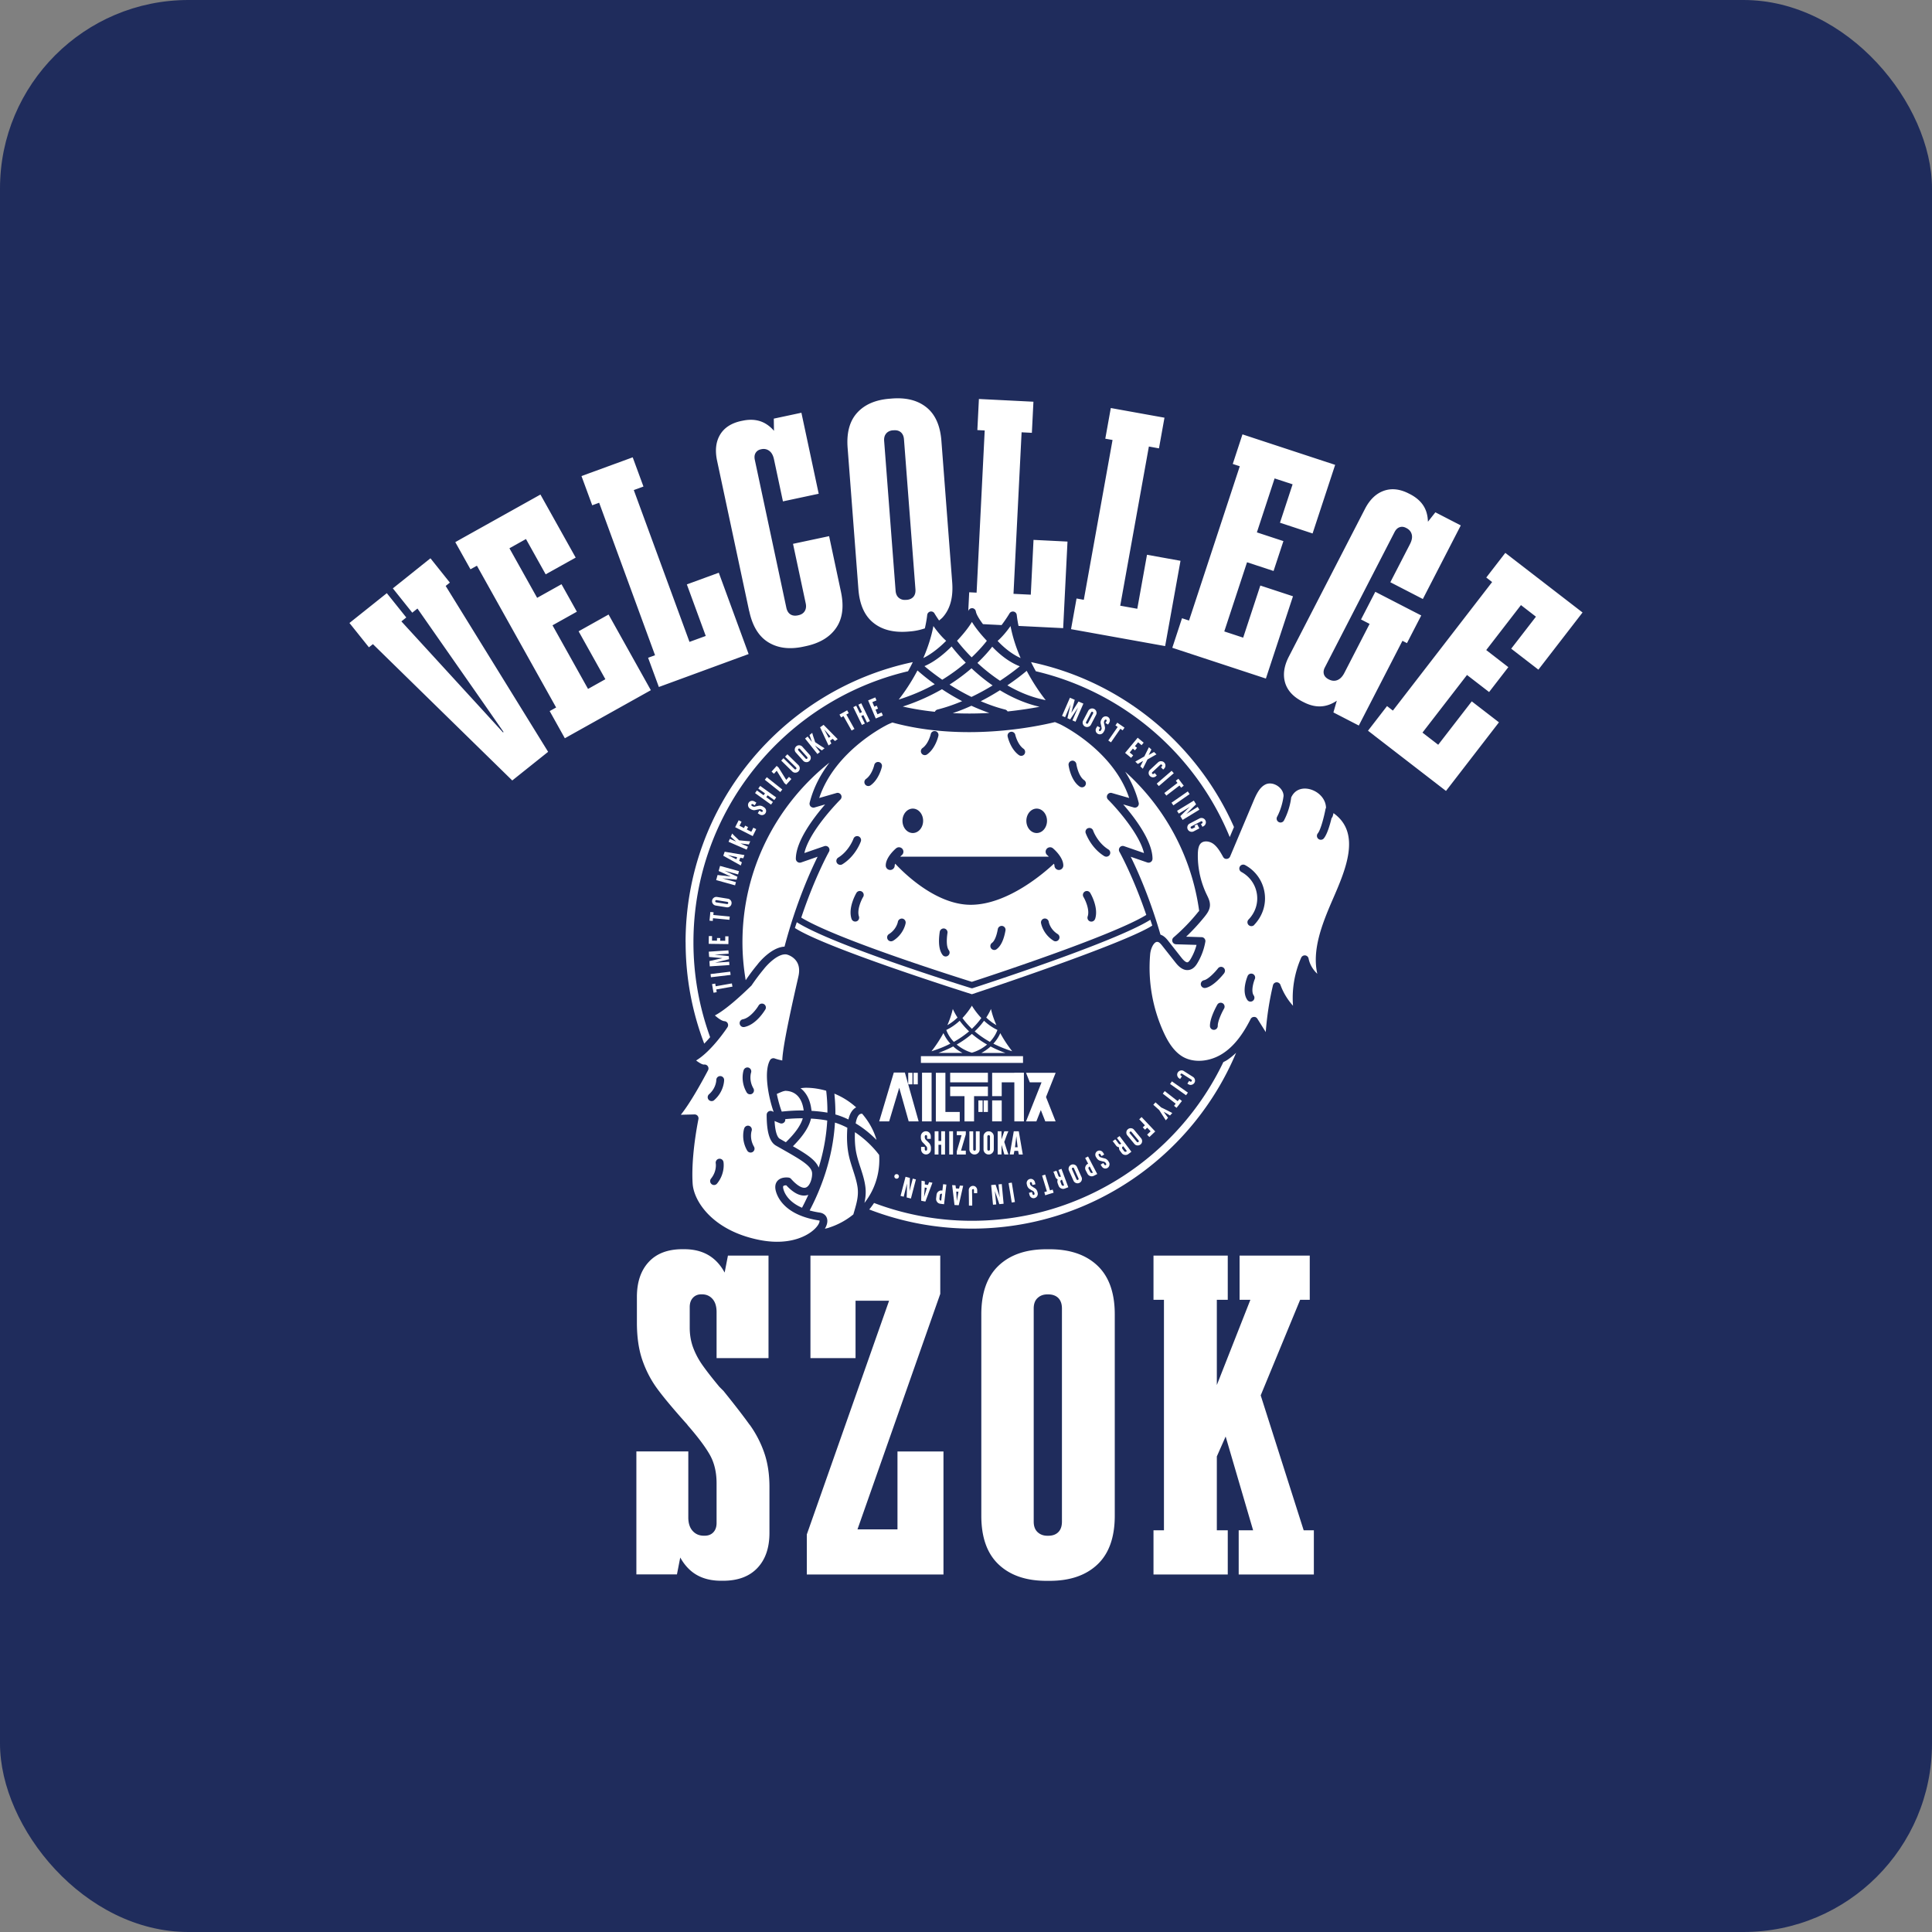 <svg id="_レイヤー_2" xmlns="http://www.w3.org/2000/svg" viewBox="0 0 410 410"><rect x="0" y="0" width="410" height="410" fill="#808080" stroke="none"/><defs><style>.cls-1{fill:#fff}</style></defs><g id="_レイヤー_1-2"><rect width="410" height="410" rx="40" ry="40" style="fill:#1f2c5c"/><path class="cls-1" d="M182.17 125.07c.25 3.21 1.29 5.57 3.14 7.07 1.84 1.5 4.28 2.13 7.32 1.9l.48-.04c1.17-.09 2.2-.33 3.16-.65.21-.93.39-1.87.5-2.85.04-.35.3-.64.65-.72.35-.07.71.08.89.39 0 .02.4.67.98 1.51.26-.22.53-.42.76-.67 1.59-1.76 2.27-4.25 2.02-7.46l-2.29-30.01c-.25-3.21-1.29-5.57-3.14-7.07s-4.28-2.13-7.32-1.9l-.48.04c-3.03.23-5.35 1.23-6.94 2.99-1.6 1.76-2.27 4.25-2.02 7.46l2.29 30.02Zm5.91-33.1c.36-.39.83-.61 1.42-.65h.14c.63-.06 1.15.08 1.54.42.39.34.61.84.66 1.52l2.43 31.78c.05.68-.09 1.21-.42 1.6-.34.39-.82.61-1.45.66h-.14c-.59.06-1.09-.09-1.5-.42-.41-.33-.65-.84-.7-1.52l-2.43-31.78c-.05-.68.1-1.21.46-1.61ZM95.47 123.64l-4.12-5.16-1.81 1.44-3.19 2.56-2.98 2.38 4.12 5.16 1.1-.88 14.22 20.37 4.05 5.83-.11.09-4.79-5.24-16.78-18.32 1.04-.83-4.13-5.16-2.98 2.38-4.45 3.55-.5.4 4.13 5.16.85-.67 29.57 28.93 7.61-6.08-21.74-35.2.89-.71zM129.15 130.41l-6.36 3.56 5.68 10.17-3.68 2.06-7.54-13.5 5.17-2.89-3.26-5.83-5.17 2.89-5.88-10.52 3.51-1.96 4.18 7.49 6.37-3.55-7.48-13.38-16.71 9.33-1.36.77 3.22 5.76 1.37-.76 16.81 30.09-1.37.76 3.22 5.77 1.37-.77 16.88-9.43-8.97-16.06zM125.68 107.23l1.47-.54 11.86 32.36-1.47.54 2.28 6.2 4.09-1.5 14.96-5.49-6.33-17.26-6.78 2.48 4.01 10.94-3.45 1.26L134.5 104l2.05-.75-2.28-6.2-2.04.75-7.36 2.69-1.47.54 2.28 6.2zM159.01 129.72c.67 3.15 2.02 5.35 4.05 6.59s4.51 1.55 7.44.92l.47-.1c2.98-.63 5.14-1.93 6.48-3.89 1.35-1.96 1.68-4.51 1.01-7.67l-2.51-11.79-7.66 1.63 2.7 12.66c.13.62.06 1.16-.21 1.61-.27.45-.72.75-1.34.88l-.13.03c-.62.13-1.15.06-1.58-.22-.43-.28-.72-.75-.86-1.42l-6.69-31.37c-.12-.58-.07-1.07.17-1.46s.6-.65 1.09-.76l.13-.03c.62-.13 1.18-.02 1.67.34.5.36.83.96 1.01 1.8l1.9 8.93 7.59-1.62-3.67-17.19-5.86 1.25.04 2.59c-.44-.52-.95-.99-1.57-1.39-1.43-.93-3.14-1.18-5.14-.75l-.2.04c-2.13.45-3.64 1.43-4.53 2.92-.89 1.49-1.1 3.32-.64 5.5l6.82 31.97ZM231.58 134.29l15.68 2.82 3.26-18.1-7.11-1.28-2.06 11.46-3.62-.65 6.08-33.78 2.14.39 1.17-6.51-2.63-.47-6.99-1.26-1.77-.32-1.17 6.51 1.54.27-6.1 33.92-1.54-.28-1.17 6.51 4.29.77zM252.92 138.83l15.72 5.17 5.75-17.46-6.93-2.28-3.64 11.06-4.01-1.32 4.83-14.68 5.63 1.85 2.09-6.34-5.63-1.85 3.76-11.45 3.82 1.25-2.68 8.15 6.92 2.28 4.79-14.56-16.24-5.34-3.43-1.13-2.06 6.28 1.49.49-10.77 32.74-1.49-.49-2.06 6.27 4.14 1.36zM298.58 136.48l3.03-5.87-2.32-1.19-7.43-3.83-3.03 5.87 1.82.94-5.36 10.41c-.4.77-.88 1.27-1.46 1.51s-1.2.19-1.84-.14l-.06-.03c-.52-.27-.85-.63-.98-1.08-.13-.45-.06-.94.22-1.46l14.78-28.7c.27-.52.62-.87 1.06-1.02.44-.16.9-.11 1.38.14l.06.03c.61.31.99.76 1.14 1.35.16.59.03 1.27-.36 2.04l-4.18 8.11 6.9 3.56L310 111.5l-5.39-2.78-1.58 2c-.02-.67-.11-1.35-.32-2.03-.5-1.61-1.66-2.88-3.47-3.82l-.24-.12c-1.9-.98-3.67-1.18-5.32-.6-1.65.58-2.99 1.86-4.01 3.84l-16.16 31.36c-1.02 1.98-1.28 3.81-.8 5.49.49 1.68 1.72 3.03 3.7 4.05l.24.12c1.82.94 3.53 1.14 5.16.62.7-.22 1.32-.55 1.88-.93l-.72 2.49 5.39 2.78 9.26-17.98.97.5ZM320.69 118.29l-1.24-.96-4.04 5.23 1.24.96-21.06 27.28-1.24-.96-4.04 5.23 1.24.95v.01l15.31 11.82 11.24-14.56-5.77-4.45-7.12 9.21-3.34-2.58 9.45-12.23 4.69 3.62 4.08-5.28-4.69-3.63 7.37-9.54 3.18 2.46-5.25 6.79 5.77 4.45 9.37-12.13-15.15-11.69zM159.09 302.37c-1.32-1.84-3.17-4.24-5.56-7.2l-.58-.58-.29-.29c-1.55-1.87-2.74-3.4-3.58-4.59-.84-1.19-1.5-2.43-1.98-3.72s-.73-2.71-.73-4.25v-4.35c0-.84.23-1.5.68-1.98s1.03-.73 1.74-.73h.19c.9 0 1.64.32 2.22.97s.87 1.58.87 2.8v9.76h11.02v-21.75h-8.61l-.7 3.6c-.46-.85-1.02-1.66-1.76-2.4-1.71-1.71-3.98-2.56-6.81-2.56h-.39c-3.09 0-5.48.9-7.15 2.71-1.68 1.81-2.51 4.29-2.51 7.44v5.41c0 3.09.39 5.75 1.16 7.98.77 2.22 1.82 4.24 3.14 6.04 1.32 1.81 3.34 4.22 6.04 7.25.19.19.35.39.48.58 2.19 2.51 3.75 4.61 4.69 6.28.93 1.68 1.4 3.67 1.4 5.99v8.41c0 .84-.23 1.5-.68 1.98s-1.06.73-1.84.73h-.19c-.97 0-1.76-.34-2.37-1.02-.61-.68-.92-1.63-.92-2.85v-14.02h-11.02v26.1h8.61l.7-3.58c.47.84 1.04 1.64 1.77 2.37 1.71 1.71 4.01 2.56 6.91 2.56h.39c3.16 0 5.59-.9 7.3-2.71 1.71-1.8 2.56-4.29 2.56-7.44v-9.77c0-2.71-.37-5.12-1.11-7.25a23.23 23.23 0 0 0-3.09-5.95ZM190.46 324.56h-8.49l17.57-49.98v-8.12h-27.55v21.75h9.57v-12.18h7.12l-17.46 49.6v8.5h29v-26.1h-9.76v16.53zM222.75 265.11h-.68c-4.32 0-7.7 1.16-10.15 3.48-2.45 2.32-3.67 5.77-3.67 10.34v42.73c0 4.58 1.22 8.02 3.67 10.34 2.45 2.32 5.83 3.48 10.15 3.48h.68c4.32 0 7.7-1.16 10.15-3.48 2.45-2.32 3.67-5.77 3.67-10.34v-42.73c0-4.58-1.23-8.02-3.67-10.34-2.45-2.32-5.84-3.48-10.15-3.48Zm2.61 57.81c0 .97-.26 1.71-.77 2.22-.52.52-1.23.77-2.13.77h-.19c-.84 0-1.53-.26-2.08-.77-.55-.52-.82-1.26-.82-2.22v-45.24c0-.97.27-1.71.82-2.22.55-.52 1.24-.77 2.08-.77h.19c.9 0 1.61.26 2.13.77.51.52.77 1.26.77 2.22v45.24ZM267.54 296.12l8.37-20.28h2.04v-9.38h-14.89v9.38h2.29l-7.12 18.09v-18.09h2.32v-9.38h-15.76v9.38h2.22v48.91h-2.22v9.38H260.55v-9.38h-2.32v-15.67l1.87-4.23 5.83 19.9h-3.06v9.38h15.95v-9.38h-2.16l-9.12-28.63zM206.27 129.06c.41 0 .75.29.82.69.11.67.74 1.67 1.51 2.7l1.1.06 2.85.14c.96-1.26 1.67-2.45 1.68-2.47.18-.31.54-.46.89-.39s.61.36.65.72c.09.79.22 1.56.38 2.32l9.47.47.92-18.37-7.21-.36-.58 11.63-3.67-.18 1.72-34.28 2.18.11.33-6.6-2.18-.11-5.78-.29-3.61-.18-.33 6.6 1.56.08-1.72 34.42-1.57-.08-.2 4.02c.09-.37.41-.64.79-.64ZM155.44 209.38l-.03-.15-.07-.38-.02-.15-.15.02-3.29.58-.07-.42-.03-.15-.15.03-.38.06-.15.03.03.15.1.57.06.38.11.58.02.14.15-.02.38-.07.15-.03-.03-.14-.07-.43 3.29-.58.15-.02zM150.85 207.24l.02.15.15-.02 3.87-.46.15-.02-.01-.15-.05-.39-.02-.14-.15.01-3.87.47-.15.02.02.14.04.39zM154.74 204.1l-2.99.2 2.95-.74-.04-.65-3.02-.32 2.99-.2-.05-.71-4.17.28.08 1.12 2.83.25-2.77.63.07 1.12 4.17-.28c-.01-.21-.05-.77-.05-.71ZM151.11 198.66l-.15-.01h-.54v.15l-.02 1.34v.15l.15.01 3.87.05h.15l.01-.15.01-1.35.01-.15h-.54l-.15-.01v.16l-.01.8-1.06-.01.01-.42v-.15h-.15l-.39-.01h-.15v.15l-.01.42-1.05-.01.01-.81v-.15zM154.8 195.19l.01-.15.04-.39.01-.15-.15-.01-3.33-.32.04-.42.01-.15-.15-.02-.38-.03-.16-.02-.01.15-.05.58-.04.39-.06.58-.01.15.15.02.39.03.15.02.01-.16.04-.43 3.34.32.15.01zM155.07 191.09a.877.877 0 0 0-.6-.37l-2.29-.37a.898.898 0 0 0-.69.16c-.21.15-.33.35-.37.6-.04.25.01.48.17.69.15.21.35.33.6.37l2.29.37c.25.04.48-.01.69-.16.21-.15.33-.35.37-.6a.898.898 0 0 0-.16-.69Zm-.61.73c-.05.04-.11.05-.18.04l-2.29-.37c-.07-.01-.12-.04-.16-.1s-.05-.11-.04-.18c.01-.06.04-.11.09-.15.05-.04.11-.05.18-.04l2.29.37c.06.01.11.04.15.1.04.06.05.11.04.17-.01.06-.04.11-.1.15ZM156.82 184.87l-4.01-1.11-.3 1.08 2.58 1.17-2.81-.32-.3 1.08 4.01 1.11c.06-.2.2-.74.19-.68l-2.87-.8 3.01.28.17-.62-2.73-1.29 2.87.8.19-.68ZM157.74 182.13l.24-.67-4.19-.71-.3.85 3.71 2.07.24-.67-.57-.33.22-.63c.22.03.44.06.66.1Zm-1.47.22-1.8-.88 1.96.44-.16.44ZM159.22 178.53c-.84-.04-1.43-.12-2.37-.2-.59-.59-.98-.9-1.47-1.45l-.29.67.06.07 1.08.98-1.35-.59-.27.63 3.84 1.67.27-.63c-.37-.16-1.22-.54-1.59-.7.79.1 1.46.19 1.79.23l.29-.68ZM159.74 177.43l.07-.13.6-1.2.07-.14-.13-.07-.35-.17-.13-.07-.07.14-.36.72-.95-.48.19-.38.07-.13-.13-.07-.35-.17-.13-.07-.07.13-.19.38-.94-.48.36-.72.07-.14-.13-.06-.35-.18-.13-.07-.07.14-.61 1.2-.07.13.14.07 3.45 1.75.14.07zM161.54 172.26l-.38-.24-.35.57.38.24c.43.27 1 .16 1.26-.27.27-.43.12-.97-.32-1.25l-.27-.17c-.14-.09-.39-.16-.61-.17-.18 0-.32.04-.7.12-.11.02-.3.1-.49.11-.11 0-.29-.05-.35-.08l-.15-.09c-.11-.07-.15-.21-.08-.32.06-.1.19-.11.31-.04l.37.23.35-.57-.37-.23c-.44-.27-.99-.18-1.26.25s-.13 1 .3 1.27l.27.16c.13.07.42.17.65.15.2-.01.59-.13.89-.17.15-.02.38-.1.58.02l.19.12c.11.07.16.2.1.29-.07.11-.21.14-.33.07ZM164.19 169.7l.13.09.08-.12.23-.32.09-.12-.12-.09-3.15-2.27-.12-.09-.09.12-.23.32-.09.12.12.09 1.3.93-.29.41-1.3-.94-.12-.08-.09.12-.22.31-.09.12.12.09 3.15 2.27.12.09.09-.12.23-.32.08-.12-.12-.09-1.29-.93.29-.4 1.29.93zM165.59 168.09l.09-.12.24-.3.1-.12-.12-.1-3.05-2.42-.12-.1-.09.12-.24.31-.1.11.12.1 3.05 2.42.12.1zM166.45 166.17l.29.26.11.1.1-.11.89-.99.1-.11-.11-.11-.29-.25-.11-.1-.1.11-.48.53-1.6-2.57-.02-.04-.3-.26-.11-.1-.1.12-.88.98-.1.12.11.1.29.26.11.1.1-.12.48-.53 1.6 2.58.02.03zM168.79 163.97c.26 0 .48-.09.66-.28.18-.18.27-.4.27-.66s-.1-.48-.28-.66l-2.23-2.19-.11-.11-.11.11-.27.28-.11.11.11.11 2.23 2.19s.07.1.07.17-.02.12-.07.17-.1.07-.17.07a.22.22 0 0 1-.17-.07l-2.23-2.19-.11-.11-.11.11-.27.28-.1.11.11.11 2.23 2.19c.18.18.41.27.66.27ZM171.08 161.74c.25.02.48-.06.67-.23.19-.17.29-.38.31-.64a.903.903 0 0 0-.23-.67l-1.55-1.73a.913.913 0 0 0-.64-.31.903.903 0 0 0-.67.23c-.19.17-.29.38-.31.64-.02.25.06.48.23.67l1.55 1.73c.17.19.38.29.64.31Zm-1.73-2.67c0-.07.03-.12.08-.16.05-.04.1-.06.17-.06s.12.03.16.08l1.55 1.73s.06.11.06.17c0 .07-.03.12-.08.16-.05.04-.1.06-.17.06s-.12-.03-.16-.08l-1.55-1.73s-.06-.11-.06-.17ZM175 158.8c-.72-.43-1.22-.78-2.01-1.3-.25-.81-.45-1.26-.62-1.98l-.57.46.02.09.49 1.38-.92-1.15-.54.43 2.62 3.28.54-.43c-.25-.31-.82-1.05-1.08-1.37.66.46 1.2.85 1.48 1.04l.58-.46ZM176.42 157.78c-.09-.2-.18-.4-.26-.61l.55-.38c.16.15.32.31.48.47l.58-.4-2.99-3.04-.75.52 1.8 3.86.58-.4Zm-.17-1.48-.39.27-.95-1.78 1.33 1.51ZM180.12 151.34l-.08-.13-.19-.34-.07-.13-.13.07-.51.29-.34.19-.52.28-.13.08.08.13.19.34.07.14.13-.08.38-.21 1.65 2.93.07.13.13-.07.34-.19.14-.08-.08-.13-1.64-2.93.38-.21.13-.08zM181.77 149.9l-.07-.14-.13.07-.36.17-.13.06.06.14 1.71 3.51.06.14.14-.07.35-.17.14-.06-.07-.14-.7-1.45.45-.21.7 1.44.07.14.13-.07.35-.17.14-.07-.07-.13-1.7-3.51-.07-.14-.13.07-.35.17-.14.06.07.14.7 1.44-.45.22-.7-1.44zM186.01 148.63l-.06-.14-.15-.35-.05-.14-.14.06-1.24.52-.14.05.06.14 1.5 3.57.06.13.13-.05 1.24-.52.14-.06-.06-.14-.15-.36-.06-.13-.14.05-.74.32-.41-.98.39-.16.14-.06-.06-.13-.15-.36-.06-.14-.13.06-.39.16-.41-.97.74-.31.14-.06zM227.05 148.08l-1.67 3.84c.19.08.7.31.65.28l1.19-2.75-.7 2.96.59.26 1.67-2.54-1.19 2.75.65.28 1.67-3.84-1.03-.45-1.53 2.4.72-2.76-1.03-.45ZM232.2 150.45a.883.883 0 0 0-.71-.06c-.24.08-.43.23-.55.46l-1.08 2.07a.88.88 0 0 0-.06.71c.07.24.23.43.46.55.23.12.47.14.71.06a.9.9 0 0 0 .55-.46l1.08-2.07a.88.88 0 0 0 .06-.71.918.918 0 0 0-.45-.55Zm-.22.94-1.08 2.07c-.03.06-.08.1-.14.12a.22.22 0 0 1-.18-.02.23.23 0 0 1-.1-.32l1.08-2.07a.23.23 0 0 1 .32-.1c.06.03.09.08.11.14.02.06.01.12-.02.18ZM233.46 154.42l-.57-.34-.23.38c-.27.44-.15.99.28 1.25.43.26.97.11 1.24-.33l.16-.27c.09-.14.15-.39.16-.61 0-.18-.04-.31-.12-.69-.02-.11-.1-.3-.11-.49 0-.11.04-.29.08-.35l.09-.15c.07-.11.21-.15.32-.08.1.06.11.19.05.31l-.23.37.57.34.23-.37c.27-.44.17-.98-.26-1.24-.43-.26-1-.12-1.26.32l-.16.27c-.07.13-.16.42-.14.65.01.2.14.58.18.88.02.15.1.38-.02.57l-.11.19c-.07.11-.19.16-.29.1a.229.229 0 0 1-.07-.32l.23-.38ZM235.2 157.15l.12.08.32.22.13.09.08-.12 1.91-2.76.36.25.12.08.09-.12.22-.32.09-.13-.12-.08-.49-.34-.32-.22-.48-.33-.12-.09-.09.13-.22.32-.09.12.13.09.35.25-1.91 2.75-.08.13zM241.55 156.65l-.11-.1-.1.12-2.48 2.99-.1.12.12.09 1.04.86.12.1.09-.12.25-.29.1-.12-.12-.1-.62-.51.67-.82.33.27.11.09.1-.11.25-.3.09-.12-.11-.09-.33-.27.68-.82.62.52.12.1.09-.12.25-.3.1-.12-.12-.09-1.04-.86zM244.3 159.16l.05-.1-.08-.07-.3-.28-.15-.14-.09.18-.89 1.78-1.73.99-.18.1.15.15.3.28.08.07.1-.05.72-.42.3-.17-.15.31-.38.75-.05.1.09.08.29.28.15.14.09-.19.89-1.78 1.74-.99.17-.1-.15-.14-.29-.28-.08-.08-.1.06-.73.41-.3.17.16-.31.37-.75zM246.42 161.54a.888.888 0 0 0-.66.24l-1.7 1.58c-.19.17-.28.39-.3.64-.01.25.07.47.25.66.17.19.39.28.64.3.26 0 .48-.07.66-.24l.07-.07.11-.1-.1-.11-.26-.28-.1-.11-.11.1-.07.06s-.11.07-.17.06-.12-.03-.16-.07a.252.252 0 0 1-.06-.17c0-.07.03-.12.08-.16l1.7-1.58s.1-.07.17-.06c.07 0 .12.03.17.08.04.05.06.1.06.17s-.03.12-.08.16l-.07.07-.11.1.1.11.26.28.1.11.11-.1.07-.07c.19-.17.29-.39.3-.64a.873.873 0 0 0-.24-.66.843.843 0 0 0-.65-.29ZM248.74 163.69l-.09-.12-.12.1-2.94 2.53-.11.1.09.11.26.3.09.11.12-.1 2.94-2.53.12-.1-.1-.11-.26-.29zM247.09 168.28l.1.13.24.31.09.12.12-.1 2.66-2.04.27.34.09.12.12-.09.31-.24.12-.09-.09-.12-.36-.46-.23-.31-.36-.47-.09-.12-.12.09-.31.24-.12.09.09.12.26.35-2.66 2.04-.13.09zM252.15 168.07l-.09-.12-.12.09-3.2 2.22-.13.08.09.13.22.32.09.12.12-.08 3.2-2.22.13-.09-.09-.12-.22-.33zM253.83 170.69l-.48-.79-3.56 2.17.36.59 2.35-1.43c-.76.7-.82.78-2.02 1.96l.49.81 3.56-2.17-.36-.59c-.55.33-1.86 1.16-2.42 1.5.91-.89.84-.87 2.08-2.05ZM254.86 174.87l.31.59.23-.12a.9.9 0 0 0 .46-.55.88.88 0 0 0-.06-.71.94.94 0 0 0-1.26-.39l-2.07 1.08a.9.9 0 0 0-.46.55c-.08.24-.06.48.06.71.24.45.81.63 1.26.39l1.19-.62-.46-.88-.57.3.16.31-.62.32c-.12.06-.29-.03-.34-.14a.236.236 0 0 1 .1-.32l2.07-1.08c.12-.06.26-.01.32.1s.02.28-.09.34l-.24.12ZM252.74 229.54c-.06.01-.12 0-.18-.03l-.08-.05-.13-.08-.08.13-.21.32-.08.13.13.08.08.05c.22.14.45.18.69.12.25-.06.44-.19.58-.4.14-.22.18-.45.12-.69a.889.889 0 0 0-.4-.58l-1.95-1.24a.84.84 0 0 0-.69-.12c-.25.05-.44.19-.58.4a.84.84 0 0 0-.12.69c.06.25.19.44.4.58l.08.05.13.08.08-.13.21-.32.08-.13-.13-.08-.08-.05a.205.205 0 0 1-.1-.15c-.01-.06 0-.12.03-.18.03-.05.08-.09.15-.1.06-.01.12 0 .18.03l1.95 1.24c.06.03.09.08.1.15.01.06 0 .12-.03.18-.03.05-.08.09-.15.1ZM248.7 229.48l-.09.12-.22.32-.09.12.13.08 3.14 2.22.13.09.08-.12.23-.32.08-.12-.12-.09-3.15-2.21-.12-.09zM247.18 231.54l-.09.12-.24.31-.09.12.12.09 2.62 2.04-.26.34-.09.12.12.09.3.24.12.09.09-.12.36-.45.23-.31.36-.45.09-.12-.12-.1-.3-.23-.12-.1-.09.12-.27.34-2.62-2.04-.12-.1zM245.21 233.94l-.46.51 1.25 1.12 1.4 2.18.48-.54c-.23-.31-.62-.84-.94-1.27.34.18.98.54 1.36.79l.48-.54c-.5-.24-1.26-.66-2.34-1.16l-1.23-1.1ZM242.26 237.05l-.1.11-.29.27-.11.1.11.11 1.1 1.17-.34.33-.12.1.11.11.27.28.1.11.11-.1.35-.33.73.77-.63.6-.11.1.1.12.27.28.11.11.11-.1 1.02-.97.11-.11-.11-.11-2.68-2.83-.11-.12zM241.36 243.08c.26.02.48-.05.68-.21.2-.16.31-.37.33-.63a.926.926 0 0 0-.21-.68l-1.49-1.8a.858.858 0 0 0-.63-.33.859.859 0 0 0-.68.21c-.2.16-.31.37-.33.63-.02.26.05.48.21.68l1.49 1.8c.16.2.37.31.63.33Zm-1.64-2.74c0-.07.04-.12.08-.16.05-.04.11-.06.17-.05.07 0 .12.03.16.09l1.49 1.8c.04.05.06.11.05.17s-.03.12-.09.16c-.05.04-.11.06-.17.05s-.12-.03-.16-.09l-1.49-1.8a.227.227 0 0 1-.05-.18ZM237.62 242.83a.302.302 0 0 1-.22-.13l-.47-.63-.13-.16a.388.388 0 0 0-.15-.11l-.55.41c.09.04.18.13.28.27l.47.63c.15.21.38.32.63.37-.02.26.02.51.18.71l.37.5c.17.23.39.36.67.4.28.04.53-.02.76-.19l.21-.16.31-.23.12-.09-.09-.12-.67-.89-.52-.69-1.14-1.51-.09-.12-.12.09-.31.23-.12.09.09.12.81 1.08-.09.07c-.07.06-.16.08-.25.06Zm.64.5.11-.08.77 1.03-.11.08c-.07.06-.16.08-.25.06a.302.302 0 0 1-.22-.13l-.37-.5a.283.283 0 0 1-.06-.25c.01-.09.06-.16.13-.22ZM234.37 247.18l-.23-.37-.57.34.23.37c.27.44.79.6 1.22.34.43-.26.57-.83.3-1.27l-.17-.26c-.08-.12-.3-.33-.51-.43-.18-.08-.58-.14-.86-.24-.14-.05-.39-.08-.5-.28l-.11-.19c-.07-.11-.05-.25.04-.31.11-.07.25-.03.32.08l.23.38.57-.34-.23-.38c-.27-.44-.81-.59-1.24-.33-.43.26-.54.81-.27 1.25l.17.27c.09.14.27.32.46.42.15.09.3.11.67.21.11.03.31.04.48.12.1.05.24.17.27.23l.09.15c.07.11.04.26-.07.32-.1.06-.22.01-.29-.1ZM230.34 247.59c-.09.27-.06.53.07.79l.36.69c.13.25.33.42.6.51.27.09.53.06.78-.07l.22-.11.35-.18.13-.07-.07-.14-.59-1.12-.41-.78-.81-1.56-.07-.13-.13.07-.35.18-.13.07.07.14.56 1.07-.08.04c-.25.13-.42.33-.5.61Zm.83.01.08-.04.67 1.29-.08.04c-.08.04-.17.05-.26.02a.324.324 0 0 1-.2-.16l-.36-.69a.299.299 0 0 1-.02-.26c.03-.09.08-.16.16-.2ZM228.03 247.17a.878.878 0 0 0-.71.02c-.23.11-.4.28-.49.52a.92.92 0 0 0 .02.71l.96 2.14c.1.23.28.4.52.49.24.09.48.09.72-.02s.4-.28.49-.52a.92.92 0 0 0-.02-.71l-.96-2.14c-.1-.23-.28-.4-.52-.49Zm.85 3.09c-.02.06-.07.11-.12.13-.06.03-.12.03-.18 0s-.11-.07-.13-.13l-.96-2.14a.191.191 0 0 1 0-.18c.03-.06.07-.11.12-.13.06-.03.12-.03.18 0 .06.02.11.07.13.13l.96 2.14c.03.06.03.12 0 .18ZM224.43 251.05l.22.58c.1.26.27.45.53.57.26.12.52.13.78.03l.25-.09.36-.14.14-.05-.05-.14-.39-1.04-.3-.81-.66-1.77-.05-.14-.14.05-.36.14-.14.05.05.14.47 1.26-.11.04a.31.31 0 0 1-.25-.01.32.32 0 0 1-.17-.19l-.27-.74c-.02-.06-.05-.12-.08-.19a.583.583 0 0 0-.11-.15l-.64.24c.07.07.14.18.19.34l.27.74c.09.24.27.41.5.53-.09.24-.12.49-.03.73Zm.63-.48c.04-.08.1-.14.18-.17l.13-.05.45 1.21-.13.05a.31.31 0 0 1-.25-.01.32.32 0 0 1-.17-.19l-.22-.58a.31.31 0 0 1 .01-.25ZM221.61 252.99l.05.14.11.37.04.15.15-.04.56-.18.37-.11.56-.17.14-.04-.04-.15-.12-.37-.04-.15-.15.05-.41.13-.98-3.2-.04-.15-.15.05-.37.11-.14.04.04.15.98 3.2-.41.12-.15.05zM219.37 253.58c-.11.03-.22-.06-.25-.18l-.11-.43-.65.16.11.43c.12.5.58.81 1.07.69.49-.12.79-.62.67-1.12l-.08-.3c-.04-.14-.18-.41-.36-.56-.15-.13-.51-.31-.75-.49-.12-.09-.34-.19-.4-.42l-.05-.21c-.03-.13.02-.25.13-.28.12-.03.25.05.28.18l.11.43.65-.16-.11-.43c-.12-.5-.6-.81-1.09-.69-.49.12-.76.61-.64 1.11l.08.31c.04.16.17.39.32.54.12.13.25.19.58.4.09.06.28.14.43.26.09.08.18.23.19.3l.04.17c.03.13-.04.26-.16.29ZM214.71 250.97l-.14.02-.39.06-.14.03.02.14.62 3.82.02.15.15-.02.39-.06.14-.03-.02-.15-.62-3.82-.03-.14zM212.98 255.45l-.39-4.17-.69.06.26 2.75c-.3-1-.34-1.08-.88-2.69l-.94.09.39 4.17.69-.06c-.06-.64-.23-2.2-.29-2.84.4 1.21.41 1.14.94 2.78l.92-.09ZM206.49 252.33c.06 0 .1.02.14.06.04.04.06.1.06.18v.64H207.38v-.64c-.01-.26-.1-.47-.27-.65s-.38-.26-.63-.26-.46.1-.64.28c-.17.18-.26.4-.25.66l.03 2.32v.78l.01.15H206.32v-.93l-.04-2.32c0-.07.02-.13.06-.18.04-.04.09-.06.15-.06ZM203.46 255.77l.94-4.13-.71-.04c-.05.21-.11.43-.16.64l-.67-.04-.09-.66-.71-.04.5 4.22.9.05Zm-.06-2.88-.34 1.98-.13-2 .47.03ZM199.56 255.46l.24.03.39.05.15.02.02-.15.15-1.26.1-.87.21-1.74.02-.15-.15-.02-.39-.05-.15-.02-.02.15-.14 1.2h-.09c-.28-.05-.53.03-.76.2-.23.18-.35.41-.39.69l-.09.77c-.03.28.04.53.21.76s.4.35.69.39Zm-.12-1.84c.01-.09.05-.17.13-.22.07-.06.16-.08.25-.07h.09l-.17 1.45h-.09a.328.328 0 0 1-.22-.14.312.312 0 0 1-.07-.25l.09-.77ZM197.87 250.99l-.7-.13c-.08.2-.16.41-.25.61l-.66-.12v-.66l-.7-.13-.07 4.26.89.17 1.49-3.98Zm-1.63 1.02.46.09-.6 1.92.14-2.01ZM193.31 254.35l1.06-4.06-.67-.17-.7 2.68c.06-1.04.05-1.14.09-2.83l-.92-.24-1.06 4.06.67.17c.16-.63.53-2.15.7-2.78-.04 1.28 0 1.22-.07 2.94l.9.23ZM190.06 249.21c-.12.06-.2.16-.24.29-.04.13-.03.25.03.37s.16.2.28.24c.13.04.25.03.37-.03s.2-.16.24-.28c.04-.13.03-.25-.03-.37s-.16-.2-.28-.24-.25-.03-.37.03ZM195.43 224.13h21.67v1.44h-21.67zM192.03 227.61h-2.35l-3.1 10.37h2.11l2.14-7.14 2.01 7.14h2.11l-2.92-10.37zM203.67 235.97h-3.04v-8.31h-2.03V238h5.07v-2.03zM195.67 227.64h2.03v10.34h-2.03zM217.29 229.69v-2.05h-2.03v.02h-4.71v4.96h2.03v-2.93h2.68v8.29h2.03v-8.29z"/><path class="cls-1" d="M210.55 233.52h2.03v4.45h-2.03zM209.65 230.59h-8.01v2.03h3.04v5.36h2.03v-5.36h2.94v-2.03zM201.64 227.66h8.01v2.03h-8.01z"/><path class="cls-1" d="M208.75 233.52h.9v2.45h-.9zM207.63 233.52h.9v2.45h-.9zM193.87 227.66h.9v2.45h-.9zM192.74 227.66h.9v2.45h-.9zM221.83 237.98h2.19l-2.04-5.17 2.04-5.13v-.02H217.74l.8 2.03h2.49l-3.29 8.29h2.19l.95-2.41.95 2.41zM195.47 243.38v.52c0 .6.46 1.09 1.05 1.09s1.04-.48 1.04-1.09v-.38c0-.2-.09-.49-.21-.71-.1-.18-.23-.29-.55-.62-.09-.09-.28-.23-.41-.42-.08-.11-.13-.31-.14-.4v-.21c0-.15.12-.28.27-.28.14 0 .23.12.23.28v.52h.78v-.52c0-.61-.43-1.09-1.03-1.09s-1.08.49-1.08 1.09v.37c.02.17.1.52.27.75.14.19.5.5.72.78.11.14.34.32.34.59v.26c0 .16-.1.28-.23.28-.15 0-.27-.12-.27-.28v-.52h-.78ZM198.98 245h.18v-2.06h.58V245h.81v-4.93h-.81v2.06h-.58v-2.06h-.81V245h.63zM202.08 245h.17v-4.93h-.81V245h.64zM204.96 240.71v-.64h-1.92V240.89h1.02l-1.01 3.42-.01.05v.64h1.92v-.81h-1.02l1.01-3.43.01-.05zM207.9 243.91v-3.83h-.81v3.83c0 .08-.03.14-.08.2-.05.05-.12.08-.2.08s-.14-.03-.2-.08a.28.28 0 0 1-.08-.2v-3.83h-.81v3.83c0 .3.11.56.32.77.21.21.47.32.77.32s.56-.11.77-.32c.21-.21.32-.47.32-.77ZM209.81 245c.3 0 .56-.11.77-.32.21-.22.32-.47.32-.77v-2.74c0-.3-.11-.56-.32-.77-.22-.22-.47-.32-.77-.32s-.56.11-.77.32c-.21.21-.32.47-.32.77v2.74c0 .3.11.56.32.77.21.21.47.32.77.32Zm-.28-3.83c0-.08.03-.14.08-.2.05-.05.12-.08.2-.08s.14.03.2.08c.05.05.08.12.08.2v2.74c0 .08-.03.14-.08.2-.06.05-.12.08-.2.08s-.14-.03-.2-.08a.28.28 0 0 1-.08-.2v-2.74ZM214.01 245c-.35-.92-.54-1.6-.89-2.66.36-.92.51-1.48.88-2.27h-.86l-.05.1-.56 1.63v-1.73h-.81v4.92h.81c0-.47.01-1.57.01-2.04.27.9.48 1.66.6 2.04h.87ZM216.22 245h.83l-.85-4.93h-1.06l-.85 4.92h.83c.05-.26.1-.51.15-.76h.79c.05.25.1.51.15.77Zm-.82-1.54.28-2.35.28 2.35h-.55ZM210.22 222.08c-.59.53-1.24.99-1.95 1.37h5.08c-1.1-.4-2.15-.86-3.12-1.37ZM208.4 217.19c-.46.58-.98 1.14-1.55 1.68.96.82 2.04 1.57 3.22 2.23.73-.76 1.28-1.63 1.6-2.53-1.01-.48-1.97-1.13-2.84-1.95-.14.19-.28.38-.44.57ZM212.28 219.24c-.34.8-.84 1.56-1.47 2.24 1.23.62 2.57 1.16 3.99 1.61-.98-1.26-1.83-2.55-2.53-3.85ZM209.3 215.94c.68.65 1.4 1.19 2.15 1.61-.61-1.39-.96-2.56-1.15-3.43-.22.5-.55 1.13-1 1.82ZM209.47 221.67a20.47 20.47 0 0 1-3.22-2.26c-.95.82-2.03 1.58-3.22 2.26.93.78 2.03 1.38 3.22 1.73 1.19-.35 2.3-.95 3.22-1.73ZM199.16 223.44h5.08c-.71-.37-1.37-.83-1.95-1.37-.97.51-2.02.97-3.12 1.37ZM197.69 223.09c1.43-.45 2.77-.98 3.99-1.61a8.416 8.416 0 0 1-1.47-2.24c-.7 1.3-1.55 2.59-2.53 3.85ZM201.05 217.55c.75-.42 1.47-.96 2.15-1.61-.45-.69-.77-1.32-1-1.82-.2.87-.54 2.04-1.15 3.43ZM204.25 216.04c.57.8 1.25 1.57 2 2.29.75-.71 1.43-1.48 2-2.29-.88-.93-1.58-1.91-2-2.62-.42.71-1.12 1.68-2 2.62ZM202.42 221.1c1.18-.66 2.26-1.41 3.23-2.23a17.425 17.425 0 0 1-1.99-2.25c-.88.82-1.83 1.47-2.84 1.95.32.9.87 1.77 1.6 2.53ZM261.87 175.51c-7.8-17.65-23.75-30.93-43.06-35 .33.67.67 1.33 1.01 1.94 18.7 4.41 33.99 17.71 41.15 35.19l.9-2.13Z"/><path class="cls-1" d="M262.32 223.42c-.6.56-1.22 1.08-1.88 1.52-.27.18-.55.31-.83.46-9.52 19.89-29.85 33.67-53.34 33.67a58.76 58.76 0 0 1-20.78-3.78c-.32.48-.66.94-1.02 1.38a60.485 60.485 0 0 0 21.8 4.06c25.2 0 46.85-15.42 56.05-37.31ZM145.5 199.97c0 7.57 1.4 14.82 3.95 21.51.44-.45.86-.92 1.25-1.38a58.732 58.732 0 0 1-3.54-20.13c0-27.92 19.47-51.37 45.54-57.52.34-.61.68-1.26 1.01-1.94-27.5 5.8-48.22 30.25-48.22 59.45Z"/><path class="cls-1" d="M160.79 204.62c.28-.37 2.91-3.6 5.7-3.73 2.39-9.09 5.47-15.95 7.02-19.08l-3.51 1.22a.839.839 0 0 1-1.11-.79c.02-3.78 3.78-8.71 6.22-11.53l-2.25.65c-.29.08-.59 0-.81-.2a.848.848 0 0 1-.23-.8c.83-3.31 2.39-6.14 4.22-8.54-11.25 8.93-18.48 22.7-18.48 38.15 0 2.74.25 5.43.69 8.05.79-1.18 1.65-2.33 2.54-3.39ZM254.36 193.45c.04-.05.08-.11.12-.16-1.61-11.66-7.34-22.02-15.7-29.53 1.23 1.95 2.26 4.14 2.87 6.6.07.29-.02.59-.23.8s-.52.28-.81.2l-2.25-.65c2.45 2.81 6.21 7.75 6.22 11.53a.839.839 0 0 1-1.11.79l-3.51-1.21c1.4 2.83 4.05 8.71 6.31 16.53.81.26 1.35.94 1.7 1.39l2.77 3.52c.7.88 1.1 1 1.29.95.27-.07.55-.55.65-.71.55-.94.97-1.93 1.24-2.98l-4.35-.13a.843.843 0 0 1-.76-.55.847.847 0 0 1 .24-.91c1.92-1.65 3.7-3.49 5.28-5.47Z"/><path class="cls-1" d="M282.99 172.54c-.05.25-.11.5-.2.75-.04.13-.12.23-.21.32-.35 1.44-.93 3.44-1.64 4.3-.16.2-.4.3-.64.3-.19 0-.37-.06-.53-.19a.836.836 0 0 1-.11-1.17c.62-.76 1.33-3.55 1.63-5.13.02-.1.06-.19.11-.27-.03-1.77-1.34-3.21-2.94-3.81-1.47-.56-3.51-.47-4.45 1.6-.03.28-.29 2.54-1.53 4.87-.15.28-.44.44-.73.44-.13 0-.26-.03-.39-.1a.826.826 0 0 1-.34-1.12c1.13-2.13 1.35-4.27 1.35-4.29 0-.02.01-.03.02-.05v-.02c.03-.82-.47-1.66-1.29-2.2-.83-.54-1.8-.66-2.54-.3-1.23.59-1.92 2.02-2.57 3.57l-4.94 11.72c-.12.29-.4.49-.72.51-.34.04-.62-.15-.77-.43-.56-1-1.19-2.14-2.13-2.8-.76-.53-1.93-.7-2.58-.09-.54.52-.63 1.48-.65 2.26-.06 2.99.6 6 1.91 8.69.36.74.7 1.44.66 2.27-.05.94-.6 1.69-1.1 2.32a44.514 44.514 0 0 1-3.95 4.29l3.28.1c.24 0 .47.12.62.31.15.19.22.43.17.67a13.25 13.25 0 0 1-1.65 4.47c-.33.57-.82 1.25-1.65 1.47-1.5.4-2.64-1.05-3.02-1.52l-2.78-3.52c-.32-.41-.61-.75-.92-.85a.645.645 0 0 0-.57.09c-.55.37-1.03 1.46-1.12 2.53-.49 5.65.5 11.36 2.85 16.52.76 1.66 2.01 4.01 4.08 5.21 2.36 1.37 5.78 1.08 8.51-.71 2.23-1.46 4.1-3.78 5.88-7.29.14-.27.4-.44.7-.45.32-.03.58.13.74.39l1.77 2.82c.25-3.34.76-6.66 1.53-9.92a.82.82 0 0 1 .76-.64c.35-.02.7.2.83.55.59 1.62 1.51 3.14 2.67 4.43-.28-3.47.32-7.02 1.73-10.2.15-.33.5-.53.85-.49.36.04.65.31.72.66.24 1.23.92 2.38 1.85 3.24-1.12-4.99.89-10.3 3.26-15.75 2.75-6.32 6.14-14.11.18-18.34Zm-23.22 41.49c-.53.92-1.36 2.73-1.34 3.67 0 .46-.36.84-.81.85h-.02a.83.83 0 0 1-.83-.81c-.03-1.71 1.4-4.24 1.56-4.53.23-.4.73-.53 1.13-.31.4.23.53.74.31 1.13Zm.05-7.54c-.22.29-2.23 2.84-4.01 3.17-.05 0-.1.01-.15.01-.39 0-.74-.28-.82-.68-.08-.45.21-.88.66-.97.83-.15 2.26-1.59 3-2.55a.828.828 0 0 1 1.31 1.01Zm6.49 1.23c-.27.62-.89 2.61-.25 3.53a.835.835 0 0 1-.68 1.31.81.81 0 0 1-.68-.36c-1.27-1.83-.05-4.8.09-5.13a.83.83 0 0 1 1.52.66Zm-.15-11.43c-.16.17-.38.25-.6.25s-.41-.08-.58-.23a.824.824 0 0 1-.02-1.17c1.44-1.49 2.08-3.48 1.77-5.45-.31-2-1.52-3.69-3.31-4.66a.828.828 0 0 1 .78-1.46 8.012 8.012 0 0 1 4.16 5.86c.39 2.49-.42 4.99-2.22 6.86ZM173.52 260.08c.42-.6.43-.99.39-1.06-7.14-1.08-8.85-4.72-9.26-6.24-.31-1.15.02-1.83.36-2.2.8-.89 2.22-.7 2.38-.67.19.03.36.12.49.27 1.29 1.45 2.45 2.11 3.17 1.82.88-.36 1.35-2.02 1.29-3.05-.08-1.51-2.38-2.83-6.2-5l-1.48-.84c-1.33-.77-1.96-2.84-1.96-6.53 0-.29.15-.55.39-.71a.86.86 0 0 1 .81-.04c.1.05.19.09.28.14-1.1-3.12-2.14-8.52-.78-10.97a.83.83 0 0 1 1.01-.38c.5.18 1.1.33 1.6.43.06-1.95.81-6.38 3.25-17.06l.18-.8c.3-1.34.14-2.45-.49-3.3-.72-.97-1.85-1.34-2.18-1.36-1.79-.11-3.99 2.23-4.69 3.14-.88 1.06-1.73 2.19-2.6 3.47-2.12 2.08-5.47 5.16-7.77 6.35.7.62 1.51 1.19 2.03 1.22.3.02.56.19.69.46.13.27.11.58-.05.83-.15.23-3.35 5.06-6.65 7.05.67.52 1.36.9 1.68.87.31-.05.61.09.79.34.18.26.2.59.06.86-.95 1.81-3.63 6.79-5.78 9.45l2.91-.07h.02c.24 0 .48.11.63.29.16.19.23.45.18.69-1.01 5.18-1.46 10.17-1.23 13.69.23 3.71 4.18 9.95 14.09 11.95 7.16 1.45 11.27-1.35 12.43-3.03Zm-21.35-8.91c-.16.2-.4.31-.64.31-.18 0-.37-.06-.52-.19a.828.828 0 0 1-.12-1.17c1.26-1.56 1.02-3.18 1-3.25-.07-.45.23-.88.68-.96.45-.07.88.22.96.67.02.1.41 2.41-1.35 4.58Zm-.61-17.7c-.16.14-.35.2-.55.2a.825.825 0 0 1-.54-1.45c1.51-1.32 1.54-2.96 1.54-3.03 0-.46.37-.83.83-.83.46 0 .83.37.83.82 0 .1-.01 2.45-2.11 4.28Zm8.33-2.49c.23.4.1.9-.3 1.14a.843.843 0 0 1-1.14-.3c-1.4-2.41-.67-4.64-.63-4.73a.84.84 0 0 1 1.05-.52c.43.15.66.62.52 1.05-.02.07-.51 1.63.5 3.36Zm-.18 13.5a.843.843 0 0 1-1.14-.3c-1.4-2.41-.67-4.64-.63-4.73.15-.43.62-.67 1.05-.52.43.15.66.62.52 1.05-.02.07-.51 1.63.5 3.36.23.4.1.9-.3 1.14Zm2.72-30.28c-.08.13-1.9 3.26-4.49 3.75-.05.01-.1.01-.15.01-.39 0-.74-.28-.81-.68-.09-.45.21-.89.66-.97 1.52-.29 2.94-2.22 3.36-2.95a.832.832 0 0 1 1.44.83ZM185.85 241.38c-.63-1.91-1.65-3.58-2.89-5.03-.14 0-.34 0-.53.13-.24.16-.64.66-.84 1.92 1.87 1.12 3.34 2.42 4.41 3.5-.05-.17-.09-.35-.14-.52Z"/><path class="cls-1" d="M175.9 260.53a15.72 15.72 0 0 0 5.19-2.81l.18-.61c.52-1.78.97-3.33.72-5.14-.18-1.25-.57-2.44-.98-3.71-.3-.93-.6-1.85-.82-2.8-.42-1.82-.53-3.79-.37-6.13-.81-.43-1.69-.8-2.63-1.1-.45 7.75-3.09 14.32-5.37 18.65.64.18 1.34.33 2.14.45.73.11 1.28.52 1.5 1.12.25.66.09 1.47-.41 2.31.28-.07.57-.13.85-.22ZM184.99 252.87c1.24-2.44 1.76-5.11 1.58-7.77 0 0-.01 0-.01-.01-.03-.04-1.89-2.67-5.13-4.82-.07 1.81.04 3.37.38 4.81.21.9.49 1.78.78 2.66.42 1.28.85 2.6 1.04 3.99.18 1.29.06 2.43-.18 3.55.58-.75 1.1-1.55 1.54-2.41ZM173.74 247.78c.92-3 1.62-6.37 1.81-9.99-1.14-.22-2.3-.34-3.45-.41-.32 1.46-1.33 3.37-3.83 5.87 2.98 1.71 4.84 2.94 5.47 4.53ZM166.86 251.54c-.25 0-.53.05-.62.16-.06.06-.09.28.01.65.24.89 1.08 2.71 3.95 3.95.44-.83.89-1.75 1.34-2.74-1.39.49-2.96-.17-4.68-2.02ZM166.6 231.5c-.12.03-.24.05-.36.08-.48.15-.93.38-1.39.57.3 1.46.69 2.82 1.05 3.75 1.52-.17 3.08-.26 4.65-.24v-.03c-.19-1.54-.95-4.1-3.95-4.14ZM172.19 235.44l.03.3c1.15.07 2.28.19 3.37.38.01-1.52-.07-3.07-.26-4.65-1.39-.39-2.83-.63-4.31-.63-.38 0-.76.06-1.14.09 1.24.95 2.06 2.49 2.3 4.51ZM177.27 236.5c.99.28 1.91.65 2.78 1.07.27-1.2.78-2.05 1.53-2.51.04-.03.08-.03.12-.05a15.771 15.771 0 0 0-4.63-2.92c.15 1.5.23 2.98.21 4.41ZM165.49 241.67l1.28.73c1.97-1.9 3.16-3.59 3.59-5.08-1.26-.01-2.51.06-3.72.18.02.2 0 .4-.13.57-.22.31-.62.44-.98.3 0 0-.48-.18-1.15-.48.15 2.9.8 3.61 1.1 3.78ZM244.12 195.19c-7.55 4.76-36.4 14.09-37.66 14.5a.61.61 0 0 1-.4 0c-1.22-.38-29.09-9.01-36.97-13.98-.13.4-.27.81-.4 1.23 6.47 4.18 34.86 13.2 37.56 14.05 2.75-.91 32.35-10.76 38.28-14.57-.14-.42-.27-.82-.41-1.23Z"/><path class="cls-1" d="M223.88 153.24c-4.3 1.05-19.56 4.17-34.5.09-.54.22-.87.37-.89.38-.11.05-11.25 5.42-14.64 15.64l3.67-1.06c.37-.11.75.05.95.38s.14.74-.13 1.01c-.07.07-6.57 6.57-7.64 11.35l4.23-1.46c.33-.11.69-.01.91.25.22.27.25.64.08.94-.08.14-3.04 5.47-5.88 13.97 7.65 4.67 33.65 12.83 36.2 13.63 2.61-.85 29.79-9.73 37.02-14.2-2.78-8.16-5.62-13.26-5.7-13.4a.83.83 0 0 1 .08-.94c.22-.27.59-.37.91-.25l4.22 1.46c-.92-3.97-5.68-9.41-7.63-11.35a.832.832 0 0 1-.13-1.01c.19-.33.58-.49.95-.38l3.67 1.06c-3.4-10.22-14.54-15.59-14.66-15.65-.02 0-.42-.19-1.1-.46ZM220 171.6c1.21 0 2.19 1.16 2.19 2.59s-.98 2.59-2.19 2.59-2.19-1.16-2.19-2.59.98-2.59 2.19-2.59Zm-5.53-16.29c.44-.1.89.18.99.63 0 .02.47 2.05 1.74 2.95.37.26.46.78.2 1.16-.16.23-.42.35-.68.35-.16 0-.33-.05-.48-.15-1.8-1.27-2.38-3.84-2.4-3.95-.1-.45.18-.89.63-.99Zm-18.69 3.43c1.27-.9 1.74-2.93 1.74-2.95.1-.45.54-.73.99-.63.45.1.73.54.63.99-.02.11-.6 2.67-2.4 3.95a.85.85 0 0 1-.48.15c-.26 0-.52-.12-.68-.35a.826.826 0 0 1 .2-1.16Zm-2.07 12.86c1.21 0 2.19 1.16 2.19 2.59s-.98 2.59-2.19 2.59-2.19-1.16-2.19-2.59.98-2.59 2.19-2.59Zm-15.39 11.93c-.28 0-.55-.14-.71-.39-.24-.39-.12-.9.27-1.14 2.32-1.43 3.23-3.99 3.24-4.01.15-.43.62-.66 1.05-.51.43.15.66.62.52 1.05-.04.13-1.09 3.13-3.94 4.89-.14.08-.29.12-.44.12Zm4.85 6.81c-.4.68-1.35 2.75-.89 4.14.14.44-.09.91-.52 1.05a.834.834 0 0 1-1.05-.53c-.8-2.4.97-5.39 1.04-5.52a.83.83 0 0 1 1.14-.28c.39.23.52.74.29 1.14Zm3.98-27.63c-.02.11-.6 2.67-2.4 3.95a.85.85 0 0 1-.48.15c-.26 0-.52-.12-.68-.35a.826.826 0 0 1 .2-1.16c1.27-.9 1.74-2.93 1.74-2.95.1-.45.54-.73.99-.63.45.1.73.54.63.99Zm2.38 36.92c-.14.09-.29.13-.44.13-.28 0-.55-.14-.7-.39-.24-.39-.13-.9.26-1.14 1.61-1.01 1.89-2.58 1.89-2.59.07-.45.51-.75.95-.7.45.07.76.49.7.95-.01.09-.38 2.32-2.65 3.75Zm11.66 3.18c-.15.11-.33.17-.5.17a.81.81 0 0 1-.66-.33c-.74-.97-.94-2.63-.6-4.91.07-.45.5-.76.94-.7.45.07.77.49.7.94-.26 1.75-.16 3.08.28 3.66.28.37.21.89-.16 1.16Zm10.3-1.37a.82.82 0 0 1-.49.16.83.83 0 0 1-.49-1.5c.53-.38.98-1.45 1.24-2.93a.84.84 0 0 1 .96-.67c.45.08.75.51.67.96-.35 1.98-.99 3.33-1.9 3.98Zm13.22-2.07c-.16.25-.43.39-.7.39-.15 0-.3-.04-.44-.13-2.27-1.43-2.63-3.66-2.65-3.75-.07-.45.24-.88.7-.95.44-.06.87.24.94.69.01.08.29 1.6 1.89 2.6.39.24.51.76.26 1.14Zm7.68-4.36a.834.834 0 0 1-1.05.53.831.831 0 0 1-.52-1.05c.47-1.39-.48-3.46-.89-4.14a.834.834 0 0 1 1.43-.86c.08.13 1.84 3.12 1.04 5.52Zm-1.46-19.26c.43-.15.9.08 1.05.51 0 .03.92 2.58 3.24 4.01.39.24.51.75.27 1.14-.16.25-.43.39-.71.39-.15 0-.3-.04-.44-.12-2.84-1.75-3.89-4.76-3.94-4.89-.15-.43.08-.9.52-1.05Zm-3.45-14.32c.45-.06.87.26.94.71.1.71.59 2.7 1.66 3.43.38.26.48.77.22 1.15-.16.24-.42.36-.69.36-.16 0-.32-.05-.47-.14-1.87-1.27-2.33-4.24-2.37-4.57-.06-.45.26-.87.71-.93Zm-2.76 23.19a.95.95 0 0 1-.95-.95c0-.11-.06-.25-.11-.38-1.88 1.77-9.76 8.72-17.66 8.72-7.45 0-14.32-6.88-16.02-8.72-.05.13-.11.27-.11.38 0 .52-.42.95-.95.95s-.95-.42-.95-.95c0-1.68 1.82-3.33 2.19-3.64.4-.34.99-.29 1.33.1.34.4.3.99-.1 1.33-.11.09-.23.22-.35.34h31.54c-.12-.12-.24-.25-.35-.34a.939.939 0 0 1-.1-1.33c.34-.39.94-.44 1.33-.1.37.31 2.19 1.96 2.19 3.64 0 .52-.42.95-.95.95ZM190.72 148.46c2.89-.91 5.45-2.04 7.65-3.26a45.846 45.846 0 0 1-3.67-2.92c-1.4 2.66-2.89 4.8-3.98 6.18ZM196.19 141.37c.82.7 2.13 1.74 3.77 2.88 1.97-1.21 3.63-2.46 4.99-3.63a39.138 39.138 0 0 1-3.01-3.43c-1.09 1.1-3.3 3.13-5.75 4.17ZM207.42 140.68a38.09 38.09 0 0 0 4.8 3.79c1.83-1.21 3.29-2.32 4.2-3.07-2.66-1.02-4.8-3.04-5.85-4.16-.6.78-1.64 2.01-3.15 3.45ZM213.78 145.44c2.4 1.4 5.13 2.56 8.13 3.14-1.08-1.37-2.6-3.52-4.03-6.22-.82.69-2.22 1.81-4.1 3.08ZM191.59 149.94c2.29.52 4.57.88 6.8 1.11.1-.22.29-.4.54-.47 1.83-.46 3.59-1.08 5.25-1.78-1.58-.83-3.02-1.7-4.28-2.54a43.556 43.556 0 0 1-8.32 3.68ZM202.18 151.34c2.73.13 5.34.1 7.77-.04a39.6 39.6 0 0 1-3.8-1.53c-1.26.58-2.59 1.11-3.97 1.57ZM213.83 150.98c2.64-.28 4.95-.64 6.78-.99-3.13-.73-5.95-2.01-8.41-3.51-1.23.78-2.59 1.57-4.07 2.33 1.64.69 3.36 1.32 5.18 1.77.23.06.41.21.52.4ZM201.51 145.28c1.38.89 2.94 1.78 4.65 2.62 1.63-.78 3.13-1.61 4.49-2.44a38.077 38.077 0 0 1-4.48-3.64c-1.29 1.12-2.84 2.3-4.66 3.46ZM214.45 132.86c-.73 1.03-1.72 2.26-2.74 3.15.86.93 2.67 2.66 4.88 3.64-.89-2.06-1.67-4.32-2.14-6.79ZM209.43 135.99c-.78-.82-2.24-2.45-3.17-4.01-.93 1.56-2.38 3.18-3.16 4 .53.7 1.59 2 3.1 3.52 1.64-1.55 2.71-2.84 3.23-3.52ZM198.08 132.86c-.47 2.47-1.25 4.73-2.14 6.79 2.04-.99 3.93-2.72 4.85-3.66-1.01-.89-1.99-2.11-2.71-3.13Z"/></g></svg>